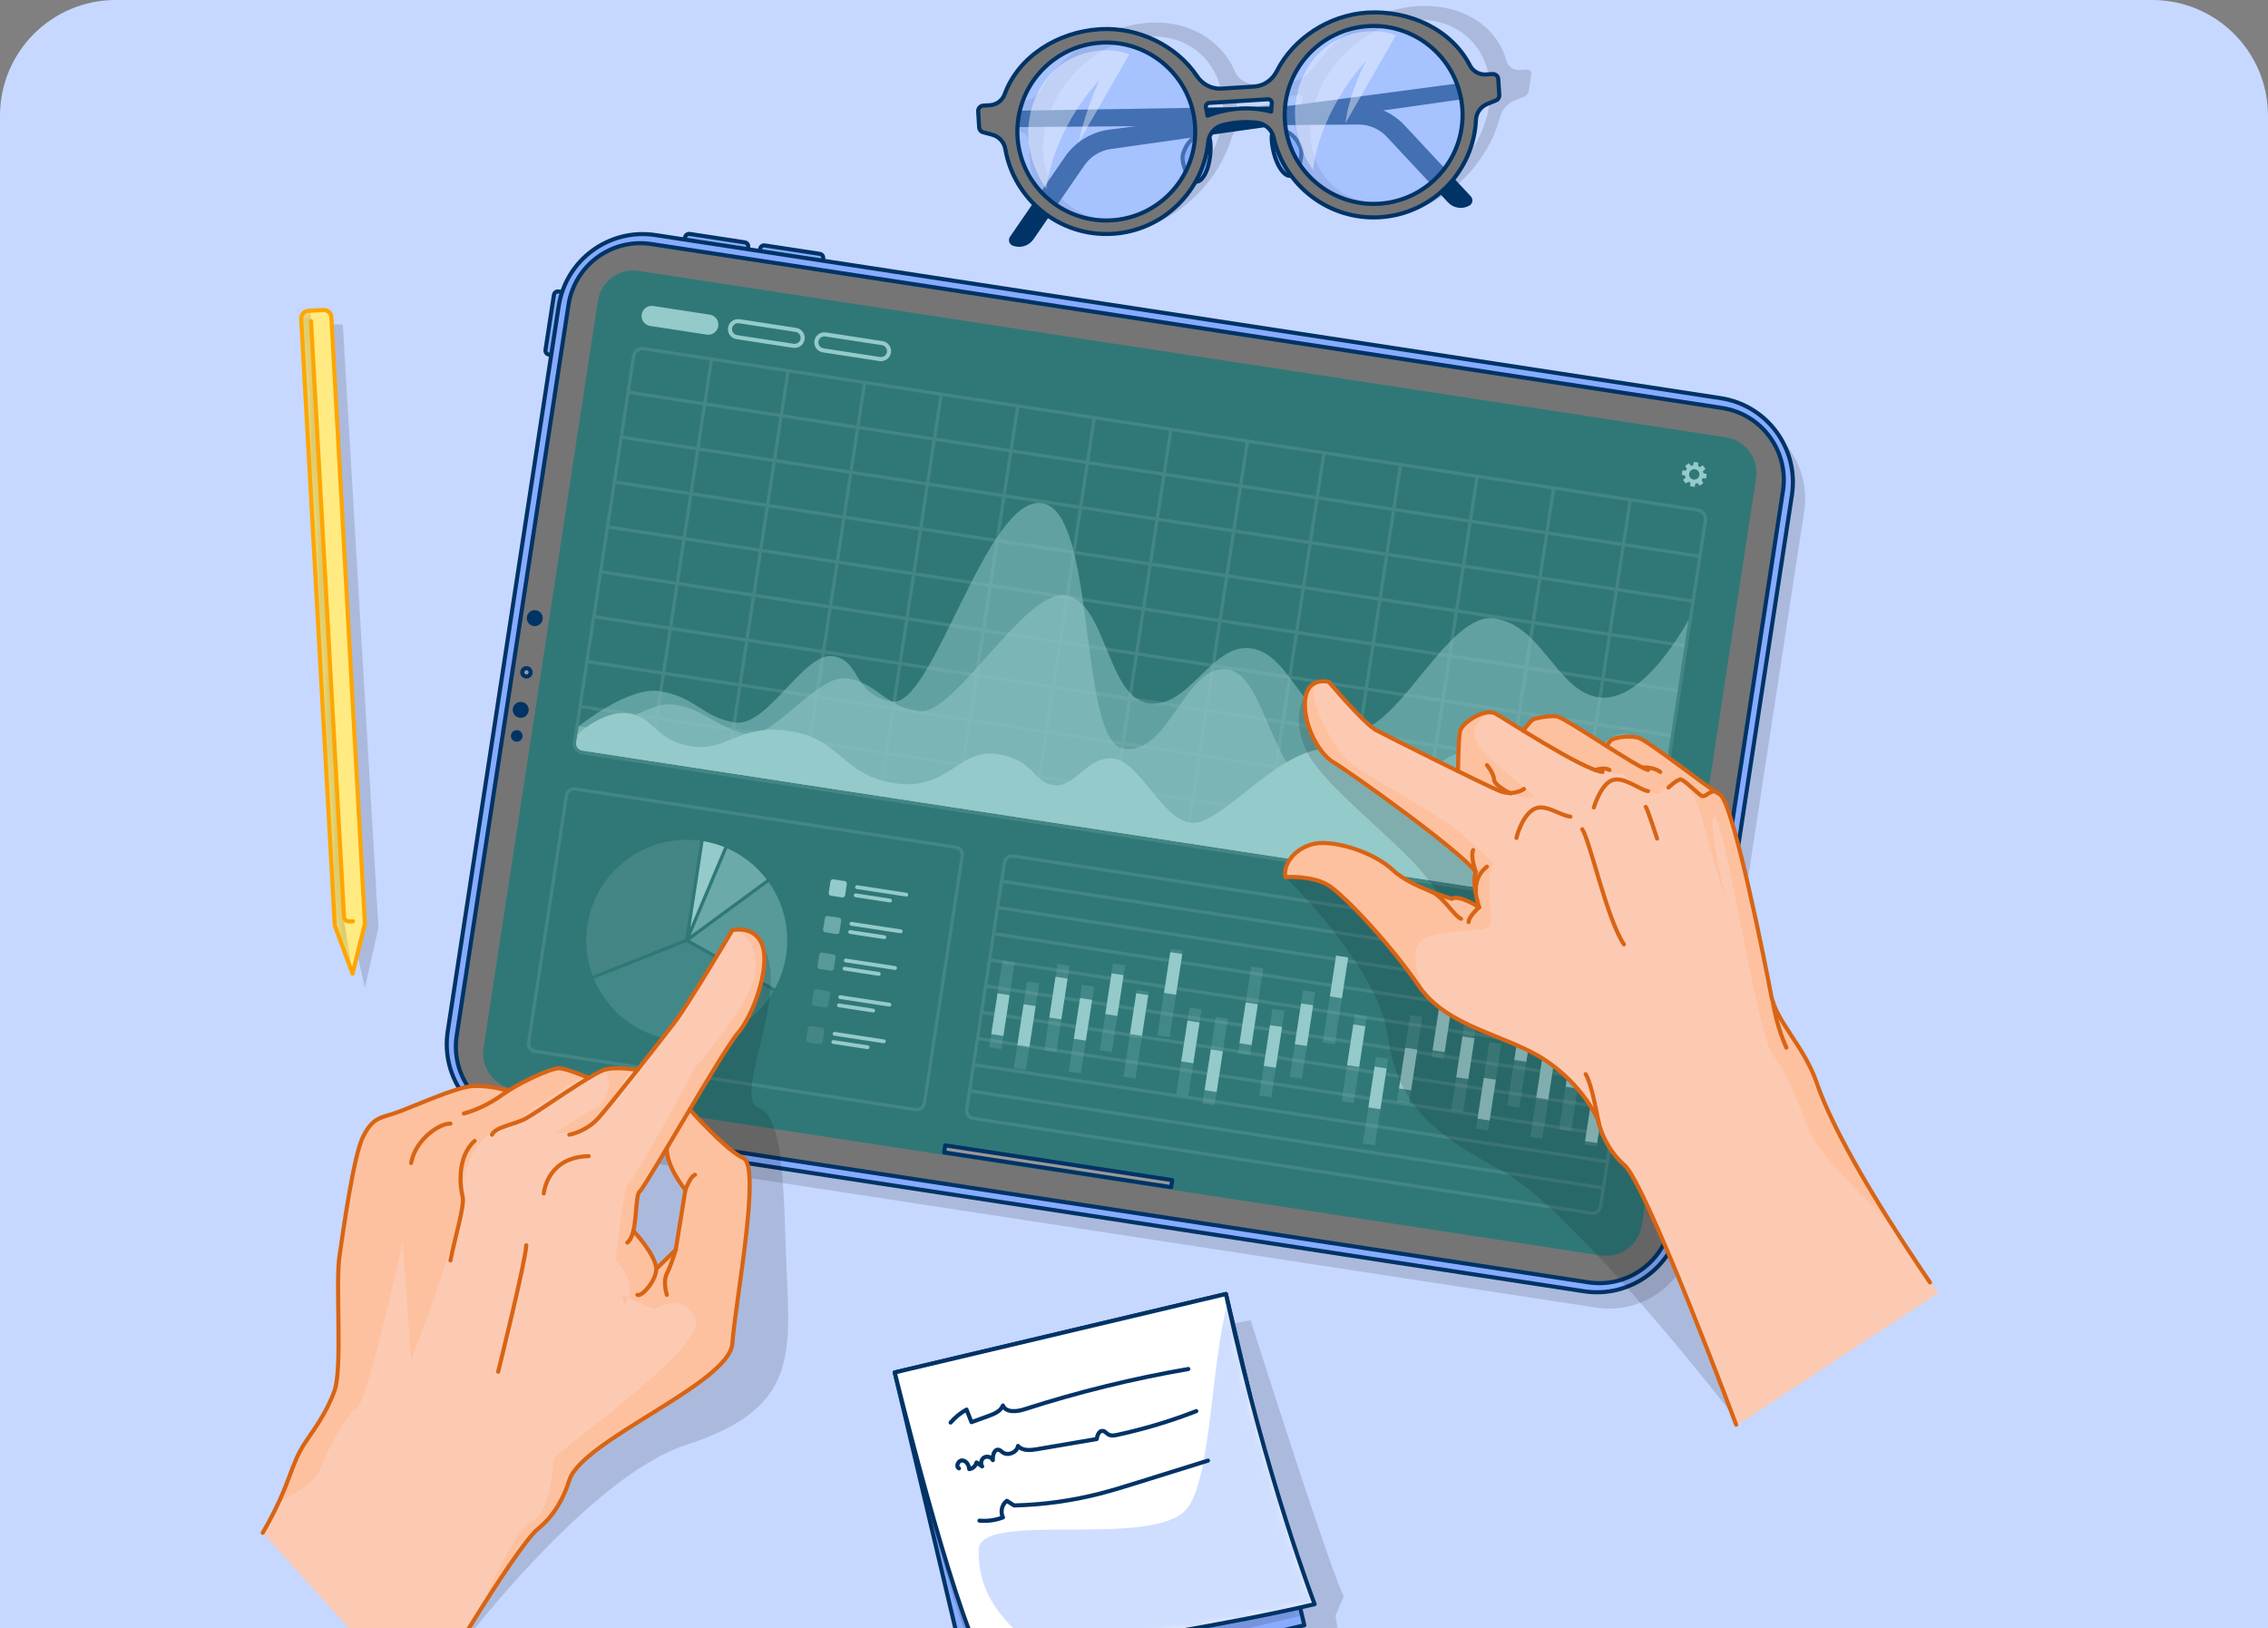 <svg width="294" height="211" viewBox="0 0 294 211" fill="none" xmlns="http://www.w3.org/2000/svg">
<rect x="0" y="0" width="294" height="211" fill="#808080" stroke="none"/>
<g clip-path="url(#clip0_1616_54273)">
<path d="M0 15C0 6.716 6.716 0 15 0H279C287.284 0 294 6.716 294 15V211H0V15Z" fill="#C6D8FF"/>
<path d="M113.843 -10.663C95.856 -7.695 78.613 -1.162 63.963 10.131C42.651 26.559 30.828 51.119 29.595 77.828C28.781 95.458 32.991 112.649 38.076 129.39C44.618 150.926 48.839 175.458 62.5 193.865C83.766 222.521 124.873 234.593 159.249 229.465C181.458 226.152 204.924 213.539 211.756 190.742C214.285 182.302 215.518 173.233 219.841 165.433C225.022 156.087 234.419 150.628 241.552 143.019C250.366 133.618 253.916 121.907 256.111 109.518C260.916 82.406 254.355 53.678 238.513 31.188C221.979 7.717 197.451 -4.873 169.603 -9.828C166.546 -10.372 163.475 -10.831 160.394 -11.217C145.101 -13.134 129.201 -13.197 113.843 -10.663Z" fill="#C6D8FF"/>
<path opacity="0.2" d="M117.732 179.367L162.118 171.085C162.118 171.085 172.164 202.785 174.192 206.884L173.121 209.373L173.79 213.538L129.687 223.574L126.15 220.785L117.732 179.367Z" fill="black" fill-opacity="0.7"/>
<path d="M158.918 167.691L115.989 177.855L126.153 220.785L169.082 210.621L158.918 167.691Z" fill="#87ACFF"/>
<mask id="mask0_1616_54273" style="mask-type:luminance" maskUnits="userSpaceOnUse" x="115" y="167" width="55" height="54">
<path d="M158.918 167.691L115.989 177.855L126.153 220.785L169.082 210.621L158.918 167.691Z" fill="white"/>
</mask>
<g mask="url(#mask0_1616_54273)">
<path opacity="0.2" d="M161.657 179.27L168.78 209.352L127.843 219.044C122.909 206.699 119.136 191.157 119.136 191.157L161.657 179.27Z" fill="black" fill-opacity="0.7"/>
</g>
<path d="M158.918 167.691L115.989 177.855L126.153 220.785L169.082 210.621L158.918 167.691Z" stroke="#003366" stroke-width="0.53" stroke-miterlimit="10" stroke-linecap="round" stroke-linejoin="round"/>
<path d="M170.417 207.885C159.691 210.424 144.492 212.812 135.326 214.159C130.531 214.858 127.381 215.272 127.381 215.272C123.317 207.823 115.987 177.856 115.987 177.856L158.917 167.692C158.999 168.059 159.074 168.423 159.154 168.786C164.275 191.983 170.417 207.885 170.417 207.885Z" fill="white"/>
<mask id="mask1_1616_54273" style="mask-type:luminance" maskUnits="userSpaceOnUse" x="115" y="167" width="56" height="49">
<path d="M170.417 207.885C159.691 210.424 144.492 212.812 135.326 214.159C130.531 214.858 127.381 215.272 127.381 215.272C123.317 207.823 115.987 177.856 115.987 177.856L158.917 167.692C158.999 168.059 159.074 168.423 159.154 168.786C164.275 191.983 170.417 207.885 170.417 207.885Z" fill="white"/>
</mask>
<g mask="url(#mask1_1616_54273)">
<path opacity="0.4" d="M170.417 207.885C159.691 210.424 144.493 212.812 135.327 214.159C128.443 209.58 126.782 205.092 126.865 200.815C126.959 195.729 149.096 200.698 153.722 195.664C157.023 192.073 156.927 176.83 159.154 168.785C164.275 191.983 170.417 207.885 170.417 207.885Z" fill="#87ACFF"/>
</g>
<path d="M170.417 207.885C159.691 210.424 144.492 212.812 135.326 214.159C130.531 214.858 127.381 215.272 127.381 215.272C123.317 207.823 115.987 177.856 115.987 177.856L158.917 167.692C158.999 168.059 159.074 168.423 159.154 168.786C164.275 191.983 170.417 207.885 170.417 207.885Z" stroke="#003366" stroke-width="0.53" stroke-miterlimit="10" stroke-linecap="round" stroke-linejoin="round"/>
<path d="M123.229 184.347C123.812 183.672 124.514 183.101 125.293 182.668C125.506 183.212 125.718 183.756 125.931 184.301C126.673 184.031 127.414 183.762 128.156 183.492C128.898 183.223 129.722 182.876 130.006 182.139C130.414 183.109 131.822 182.945 132.825 182.623C139.764 180.39 146.86 178.647 154.044 177.41" stroke="#003366" stroke-width="0.53" stroke-miterlimit="10" stroke-linecap="round" stroke-linejoin="round"/>
<path d="M124.31 190.286C123.846 190.048 124.229 189.218 124.749 189.258C125.27 189.299 125.602 189.863 125.644 190.383C126.096 190.334 126.495 189.967 126.582 189.521C126.827 189.692 127.072 189.863 127.317 190.034C127.062 189.67 127.187 189.1 127.57 188.875C127.954 188.651 128.512 188.821 128.704 189.222C128.651 188.62 128.886 187.746 129.473 187.888C129.667 187.935 129.809 188.094 129.97 188.21C130.668 188.715 131.828 188.233 131.963 187.382C132.541 188.042 133.575 187.95 134.439 187.802C137.015 187.364 139.589 186.925 142.165 186.486C142.235 186 142.481 185.371 142.968 185.438C143.251 185.476 143.434 185.751 143.681 185.895C144.031 186.099 144.47 186.023 144.866 185.937C148.343 185.186 151.76 184.158 155.074 182.867" stroke="#003366" stroke-width="0.53" stroke-miterlimit="10" stroke-linecap="round" stroke-linejoin="round"/>
<path d="M126.969 197.063C127.998 197.153 129.047 197.009 130.013 196.644C129.648 195.932 129.871 194.971 130.514 194.493C130.825 194.692 131.137 194.892 131.448 195.092C135.201 195.006 138.944 194.491 142.58 193.558C144.213 193.14 145.823 192.637 147.432 192.136C150.484 191.184 153.536 190.233 156.588 189.281" stroke="#003366" stroke-width="0.53" stroke-miterlimit="10" stroke-linecap="round" stroke-linejoin="round"/>
<path opacity="0.2" d="M197.911 9.018L197.058 9.071C196.194 9.125 195.486 8.656 195.268 7.862C193.968 3.114 189.205 0.448 183.681 0.79C178.702 1.099 173.461 4.238 170.422 8.577C169.601 9.75 168.343 10.554 167.069 10.633L162.831 10.895C161.557 10.974 160.53 10.312 160.067 9.219C158.351 5.175 154.007 2.63 149.028 2.938C143.504 3.281 137.797 6.596 134.959 11.6C134.484 12.437 133.611 13.004 132.748 13.057L131.895 13.111C131.507 13.134 131.141 13.478 131.079 13.877L130.742 16.012C130.69 16.34 130.86 16.615 131.155 16.679L132.188 16.988C132.998 17.23 133.509 17.965 133.46 18.884C133.096 25.679 137.891 30.672 144.719 30.249C151.305 29.84 157.567 24.53 159.613 17.976C159.944 16.914 160.883 16.032 161.93 15.77C163.167 15.459 164.756 15.233 166.402 15.455C167.4 15.589 168.099 16.369 168.096 17.423C168.08 23.864 172.778 28.51 179.373 28.101C186.2 27.678 192.681 21.986 194.476 15.102C194.719 14.17 195.474 13.358 196.377 13.009L197.529 12.565C197.851 12.462 198.111 12.162 198.163 11.833L198.5 9.699C198.563 9.299 198.299 8.994 197.911 9.018ZM145.003 28.446C138.657 28.84 134.334 23.843 135.366 17.307C136.397 10.771 142.398 5.134 148.744 4.741C155.089 4.347 159.412 9.344 158.381 15.88C157.349 22.416 151.349 28.053 145.003 28.446ZM160.272 14.505C160.298 14.133 160.307 13.766 160.302 13.405C160.298 13.108 160.572 12.82 160.869 12.802L168.464 12.331C168.761 12.312 168.949 12.572 168.85 12.876C168.731 13.239 168.625 13.607 168.533 13.978C165.265 13.017 162.002 13.87 160.272 14.505ZM179.657 26.298C173.311 26.692 168.988 21.695 170.019 15.159C171.051 8.623 177.052 2.986 183.397 2.593C189.743 2.199 194.066 7.196 193.035 13.732C192.003 20.268 186.002 25.905 179.657 26.298Z" fill="black" fill-opacity="0.7"/>
<path d="M192.462 10.352L143.792 16.799C141.467 17.107 139.382 18.386 138.053 20.317L130.928 30.679C130.645 31.09 130.821 31.657 131.287 31.836C132.269 32.212 133.381 31.867 133.978 31L140.565 21.431C141.358 20.278 142.599 19.509 143.985 19.313L192.642 12.419L192.462 10.352Z" fill="#003366"/>
<path d="M126.801 14.433L175.89 13.621C178.235 13.582 180.486 14.539 182.085 16.254L190.664 25.449C191.004 25.814 190.913 26.401 190.479 26.646C189.563 27.164 188.412 26.987 187.694 26.218L179.766 17.726C178.811 16.703 177.471 16.126 176.07 16.137L126.929 16.506L126.801 14.433Z" fill="#003366"/>
<path d="M156.555 17.557C157.159 17.671 157.13 21.785 155.765 23.197C154.4 24.609 152.992 21.197 153.351 19.979C153.71 18.761 154.661 17.198 156.555 17.557Z" fill="#87ACFF" stroke="#003366" stroke-width="0.53" stroke-miterlimit="10" stroke-linecap="round" stroke-linejoin="round"/>
<path d="M165.083 17.028C164.497 17.217 165.034 21.296 166.562 22.528C168.091 23.761 169.067 20.2 168.56 19.037C168.054 17.873 166.917 16.438 165.083 17.028Z" fill="#87ACFF" stroke="#003366" stroke-width="0.53" stroke-miterlimit="10" stroke-linecap="round" stroke-linejoin="round"/>
<path opacity="0.5" d="M134.673 7.891C137.241 5.695 142.675 1.954 148.628 5.512C154.58 9.069 156.636 12.928 155.412 18.174C154.188 23.42 150.443 30.412 141.617 29.19C132.792 27.969 126.699 14.711 134.673 7.891Z" fill="#87ACFF"/>
<path opacity="0.5" d="M169.377 6.194C171.945 3.998 177.38 0.257 183.332 3.815C189.284 7.372 191.34 11.231 190.116 16.477C188.892 21.723 185.147 28.715 176.321 27.493C167.496 26.272 161.403 13.014 169.377 6.194Z" fill="#87ACFF"/>
<path d="M193.476 9.596L192.623 9.649C191.759 9.703 190.937 9.249 190.542 8.478C188.18 3.873 182.764 1.294 177.24 1.636C172.261 1.944 167.64 5.001 165.515 9.218C164.94 10.358 163.842 11.14 162.568 11.219L158.33 11.482C157.056 11.561 155.87 10.919 155.159 9.86C152.53 5.938 147.566 3.475 142.587 3.784C137.063 4.126 132.008 7.355 130.232 12.217C129.935 13.03 129.175 13.582 128.311 13.635L127.459 13.688C127.071 13.712 126.775 14.046 126.8 14.434L126.928 16.506C126.948 16.825 127.181 17.091 127.494 17.152L128.609 17.451C129.484 17.684 130.163 18.396 130.315 19.288C131.443 25.884 137.403 30.722 144.23 30.298C150.816 29.89 155.994 24.723 156.625 18.359C156.727 17.328 157.484 16.47 158.488 16.213C159.674 15.91 161.235 15.688 162.953 15.9C163.993 16.028 164.873 16.784 165.103 17.806C166.505 24.058 172.289 28.559 178.884 28.15C185.711 27.727 191.028 22.19 191.331 15.505C191.373 14.601 191.959 13.811 192.798 13.471L193.868 13.037C194.172 12.937 194.37 12.645 194.35 12.326L194.221 10.254C194.198 9.867 193.864 9.572 193.476 9.596ZM144.122 28.549C137.777 28.943 132.295 24.101 131.901 17.755C131.507 11.409 136.35 5.927 142.695 5.534C149.041 5.14 154.523 9.983 154.917 16.328C155.31 22.674 150.468 28.156 144.122 28.549ZM156.531 14.99C156.474 14.629 156.403 14.273 156.318 13.923C156.248 13.635 156.464 13.355 156.76 13.337L164.356 12.866C164.652 12.847 164.9 13.098 164.866 13.394C164.826 13.747 164.8 14.105 164.788 14.465C161.264 13.537 158.145 14.371 156.531 14.99ZM178.776 26.402C172.43 26.795 166.948 21.953 166.555 15.607C166.161 9.262 171.004 3.78 177.349 3.386C183.695 2.993 189.177 7.835 189.57 14.181C189.964 20.526 185.122 26.008 178.776 26.402Z" fill="#757575" stroke="#003366" stroke-width="0.53" stroke-miterlimit="10" stroke-linecap="round" stroke-linejoin="round"/>
<path opacity="0.4" d="M135.617 24.469C135.617 24.469 131.368 18.856 134.368 12.331C137.066 6.461 143.394 5.793 146.378 7.052L139.837 18.439C140.706 14.187 142.542 10.351 142.542 10.351C142.542 10.351 136.777 16.18 135.617 24.469Z" fill="white"/>
<path opacity="0.4" d="M170.189 21.992C170.189 21.992 165.94 16.379 168.939 9.854C171.638 3.985 177.966 3.316 180.949 4.576L174.408 15.963C174.901 11.87 177.113 7.875 177.113 7.875C177.113 7.875 171.349 13.704 170.189 21.992Z" fill="white"/>
<path opacity="0.2" d="M45.762 121.116L47.303 128.027L49.057 120.204L44.441 42.052H41.294L45.762 121.116Z" fill="black" fill-opacity="0.7"/>
<path d="M42.953 41.103L47.303 119.715L45.7 126.179L43.395 119.932L39.044 41.32C39.014 40.775 39.43 40.31 39.975 40.28L41.913 40.173C42.458 40.143 42.922 40.558 42.953 41.103Z" fill="#FFEB81"/>
<mask id="mask2_1616_54273" style="mask-type:luminance" maskUnits="userSpaceOnUse" x="39" y="40" width="9" height="87">
<path d="M42.953 41.103L47.303 119.715L45.7 126.179L43.395 119.932L39.044 41.32C39.014 40.775 39.43 40.31 39.975 40.28L41.913 40.173C42.458 40.143 42.922 40.558 42.953 41.103Z" fill="white"/>
</mask>
<g mask="url(#mask2_1616_54273)">
<path opacity="0.2" d="M45.699 126.179L43.394 119.931L39.044 41.319C39.013 40.774 39.429 40.31 39.974 40.279L40.244 40.265L44.626 119.454L45.699 126.179Z" fill="black" fill-opacity="0.7"/>
</g>
<path d="M42.953 41.103L47.303 119.715L45.7 126.179L43.395 119.932L39.044 41.32C39.014 40.775 39.43 40.31 39.975 40.28L41.913 40.173C42.458 40.143 42.922 40.558 42.953 41.103Z" stroke="#FFA500" stroke-width="0.53" stroke-miterlimit="10" stroke-linecap="round" stroke-linejoin="round"/>
<path d="M40.319 41.61L44.59 118.783C44.61 119.152 44.927 119.435 45.296 119.415L45.762 119.389" fill="#FFEB81"/>
<path d="M40.319 41.61L44.59 118.783C44.61 119.152 44.927 119.435 45.296 119.415L45.762 119.389" stroke="#FFA500" stroke-width="0.53" stroke-miterlimit="10" stroke-linecap="round" stroke-linejoin="round"/>
<path opacity="0.2" d="M59.633 135.767L74.013 41.812C74.934 35.796 80.557 31.666 86.573 32.587L224.653 53.722C230.668 54.642 234.798 60.266 233.877 66.281L219.497 160.236C218.576 166.251 212.953 170.381 206.938 169.46L68.858 148.326C62.842 147.405 58.712 141.782 59.633 135.767Z" fill="black" fill-opacity="0.7"/>
<path d="M75.411 38.236L74.159 46.411L71.152 45.95C70.865 45.906 70.669 45.639 70.713 45.352L71.805 38.215C71.849 37.929 72.117 37.732 72.403 37.776L75.411 38.236Z" fill="#87ACFF" stroke="#003366" stroke-width="0.53" stroke-miterlimit="10" stroke-linecap="round" stroke-linejoin="round"/>
<path d="M96.526 35.015L88.352 33.764L88.812 30.756C88.856 30.47 89.123 30.273 89.41 30.317L96.547 31.409C96.834 31.453 97.031 31.721 96.987 32.007L96.526 35.015Z" fill="#87ACFF" stroke="#003366" stroke-width="0.53" stroke-miterlimit="10" stroke-linecap="round" stroke-linejoin="round"/>
<path d="M106.251 36.504L98.076 35.253L98.537 32.245C98.581 31.959 98.848 31.762 99.134 31.806L106.272 32.899C106.558 32.943 106.755 33.21 106.711 33.496L106.251 36.504Z" fill="#87ACFF" stroke="#003366" stroke-width="0.53" stroke-miterlimit="10" stroke-linecap="round" stroke-linejoin="round"/>
<path d="M58.041 133.645L72.422 39.69C73.343 33.674 78.966 29.544 84.981 30.465L223.061 51.599C229.077 52.52 233.207 58.144 232.286 64.159L217.906 158.113C216.985 164.129 211.362 168.259 205.346 167.338L67.266 146.204C61.251 145.283 57.121 139.66 58.041 133.645Z" fill="#87ACFF" stroke="#003366" stroke-width="0.53" stroke-miterlimit="10" stroke-linecap="round" stroke-linejoin="round"/>
<path d="M205.89 166.178L67.095 144.934C61.948 144.146 58.414 139.335 59.202 134.188L73.692 39.518C74.48 34.371 79.291 30.838 84.438 31.625L223.232 52.869C228.379 53.657 231.913 58.468 231.125 63.615L216.636 158.285C215.847 163.432 211.036 166.966 205.89 166.178Z" fill="#757575" stroke="#003366" stroke-width="0.53" stroke-miterlimit="10" stroke-linecap="round" stroke-linejoin="round"/>
<path d="M68.779 87.21C68.734 87.505 68.458 87.708 68.163 87.663C67.868 87.618 67.665 87.342 67.71 87.047C67.755 86.752 68.031 86.55 68.326 86.595C68.621 86.64 68.824 86.916 68.779 87.21Z" fill="#999999" stroke="#003366" stroke-width="0.53" stroke-miterlimit="10" stroke-linecap="round" stroke-linejoin="round"/>
<path d="M68.522 92.147C68.435 92.711 67.908 93.099 67.344 93.013C66.779 92.926 66.392 92.399 66.478 91.835C66.565 91.27 67.092 90.883 67.656 90.969C68.221 91.055 68.608 91.583 68.522 92.147Z" fill="#003366"/>
<path d="M70.341 80.26C70.255 80.824 69.728 81.212 69.163 81.126C68.599 81.039 68.212 80.512 68.298 79.947C68.384 79.383 68.911 78.996 69.476 79.082C70.041 79.168 70.428 79.695 70.341 80.26Z" fill="#003366"/>
<path d="M67.727 95.485C67.664 95.896 67.28 96.179 66.868 96.115C66.457 96.052 66.175 95.668 66.238 95.257C66.301 94.845 66.685 94.563 67.097 94.626C67.508 94.689 67.79 95.073 67.727 95.485Z" fill="#003366"/>
<path d="M227.642 61.982L212.827 158.797C212.435 161.338 210.064 163.083 207.523 162.696L91.246 144.9L88.727 144.513L79.248 143.059L74.659 142.359L68.029 141.346L66.581 141.123C64.04 140.736 62.295 138.359 62.682 135.819L77.503 39.004C77.89 36.463 80.266 34.718 82.807 35.11L126.212 41.751L132.779 42.759L139.054 43.719L147.117 44.95L150.034 45.395L223.749 56.678C226.29 57.07 228.029 59.441 227.642 61.982Z" fill="#307878"/>
<g opacity="0.1">
<path d="M118.647 144.003L69.34 136.456C68.673 136.353 68.212 135.727 68.314 135.06L73.212 103.061C73.314 102.393 73.941 101.933 74.609 102.035L123.915 109.582C124.583 109.685 125.043 110.311 124.941 110.979L120.044 142.977C119.942 143.645 119.315 144.105 118.647 144.003ZM74.544 102.457C74.109 102.391 73.701 102.69 73.635 103.126L68.737 135.124C68.671 135.559 68.97 135.967 69.405 136.033L118.712 143.58C119.147 143.647 119.555 143.348 119.621 142.913L124.518 110.914C124.585 110.479 124.285 110.071 123.851 110.004L74.544 102.457Z" fill="white"/>
</g>
<path opacity="0.4" d="M89.416 121.829L100.459 128.092C101.165 126.799 101.663 125.363 101.898 123.823C102.431 120.344 101.531 116.978 99.643 114.317L89.416 121.829Z" fill="#94CACA"/>
<path opacity="0.6" d="M89.522 121.221L99.391 113.973C98.076 112.242 96.33 110.838 94.281 109.936L92.337 114.547L89.522 121.221Z" fill="#94CACA"/>
<path d="M91.204 109.016L89.495 120.183L93.886 109.77C93.037 109.43 92.141 109.174 91.204 109.016Z" fill="#94CACA"/>
<path opacity="0.1" d="M88.831 121.699L90.782 108.951C83.752 107.991 77.226 112.842 76.149 119.882C75.798 122.174 76.071 124.417 76.836 126.442L88.831 121.699Z" fill="white"/>
<path opacity="0.2" d="M87.053 134.727C92.473 135.557 97.621 132.915 100.246 128.463L89.007 122.089L76.99 126.841C78.679 130.904 82.386 134.013 87.053 134.727Z" fill="#94CACA"/>
<path d="M109.171 116.298L107.706 116.073C107.524 116.046 107.4 115.876 107.428 115.695L107.652 114.23C107.68 114.048 107.849 113.924 108.031 113.952L109.496 114.176C109.677 114.204 109.802 114.373 109.774 114.555L109.55 116.02C109.521 116.201 109.352 116.325 109.171 116.298Z" fill="#94CACA"/>
<path d="M117.448 116.185L111.055 115.207C110.921 115.186 110.828 115.06 110.849 114.926C110.87 114.791 110.995 114.699 111.13 114.719L117.522 115.698C117.657 115.719 117.75 115.844 117.729 115.979C117.708 116.114 117.582 116.206 117.448 116.185Z" fill="#94CACA"/>
<path d="M115.335 116.947L110.893 116.267C110.759 116.247 110.666 116.121 110.687 115.986C110.708 115.851 110.833 115.759 110.968 115.78L115.41 116.46C115.545 116.48 115.637 116.606 115.616 116.741C115.596 116.876 115.47 116.968 115.335 116.947Z" fill="#94CACA"/>
<path opacity="0.6" d="M108.443 121.049L106.978 120.825C106.796 120.797 106.672 120.628 106.7 120.446L106.924 118.981C106.952 118.8 107.121 118.675 107.303 118.703L108.768 118.928C108.949 118.955 109.074 119.125 109.046 119.306L108.821 120.771C108.794 120.953 108.624 121.077 108.443 121.049Z" fill="#94CACA"/>
<path d="M116.72 120.937L110.328 119.959C110.193 119.938 110.101 119.812 110.122 119.678C110.142 119.543 110.268 119.45 110.403 119.471L116.795 120.449C116.93 120.47 117.022 120.596 117.001 120.73C116.981 120.866 116.855 120.958 116.72 120.937Z" fill="#94CACA"/>
<path d="M114.608 121.7L110.166 121.02C110.031 120.999 109.939 120.873 109.959 120.739C109.98 120.604 110.106 120.512 110.241 120.532L114.682 121.212C114.817 121.233 114.909 121.359 114.889 121.493C114.868 121.628 114.742 121.72 114.608 121.7Z" fill="#94CACA"/>
<path opacity="0.4" d="M107.715 125.802L106.25 125.577C106.069 125.55 105.944 125.38 105.972 125.199L106.197 123.734C106.224 123.552 106.394 123.428 106.575 123.456L108.04 123.68C108.222 123.708 108.346 123.877 108.318 124.059L108.094 125.524C108.066 125.705 107.897 125.829 107.715 125.802Z" fill="#94CACA"/>
<path d="M115.993 125.69L109.601 124.711C109.466 124.69 109.374 124.565 109.394 124.43C109.415 124.295 109.541 124.203 109.676 124.224L116.068 125.202C116.203 125.223 116.295 125.349 116.274 125.483C116.254 125.618 116.128 125.71 115.993 125.69Z" fill="#94CACA"/>
<path d="M113.881 126.452L109.439 125.772C109.304 125.751 109.212 125.625 109.232 125.49C109.253 125.356 109.379 125.263 109.514 125.284L113.955 125.964C114.09 125.985 114.182 126.111 114.162 126.245C114.141 126.38 114.015 126.472 113.881 126.452Z" fill="#94CACA"/>
<path opacity="0.2" d="M106.988 130.553L105.523 130.329C105.342 130.301 105.217 130.132 105.245 129.95L105.47 128.485C105.497 128.304 105.667 128.179 105.848 128.207L107.313 128.431C107.495 128.459 107.619 128.629 107.591 128.81L107.367 130.275C107.339 130.457 107.17 130.581 106.988 130.553Z" fill="#94CACA"/>
<path d="M115.266 130.442L108.873 129.464C108.739 129.443 108.646 129.317 108.667 129.182C108.688 129.048 108.813 128.955 108.948 128.976L115.34 129.954C115.475 129.975 115.567 130.101 115.547 130.235C115.526 130.371 115.4 130.463 115.266 130.442Z" fill="#94CACA"/>
<path d="M113.153 131.204L108.711 130.524C108.576 130.503 108.484 130.378 108.505 130.243C108.526 130.108 108.651 130.016 108.786 130.037L113.228 130.717C113.363 130.737 113.455 130.863 113.434 130.998C113.413 131.132 113.288 131.225 113.153 131.204Z" fill="#94CACA"/>
<path opacity="0.1" d="M106.261 135.306L104.796 135.082C104.614 135.054 104.49 134.884 104.518 134.703L104.742 133.238C104.77 133.057 104.939 132.932 105.121 132.96L106.586 133.184C106.767 133.212 106.892 133.382 106.864 133.563L106.639 135.028C106.611 135.209 106.442 135.334 106.261 135.306Z" fill="white"/>
<path d="M114.539 135.194L108.146 134.216C108.012 134.195 107.919 134.07 107.94 133.935C107.961 133.8 108.086 133.708 108.221 133.728L114.613 134.707C114.748 134.728 114.84 134.854 114.82 134.988C114.799 135.122 114.673 135.215 114.539 135.194Z" fill="#94CACA"/>
<path d="M112.426 135.957L107.984 135.276C107.849 135.256 107.757 135.13 107.778 134.995C107.798 134.861 107.924 134.768 108.059 134.789L112.501 135.469C112.636 135.49 112.728 135.615 112.707 135.75C112.686 135.885 112.561 135.977 112.426 135.957Z" fill="#94CACA"/>
<g opacity="0.1">
<path d="M211.553 122.996L131.392 110.726C130.725 110.624 130.097 111.082 129.994 111.749L129.656 113.956L129.592 114.378L129.136 117.353L129.071 117.776L128.617 120.748L128.552 121.17L128.097 124.142L128.033 124.565L127.578 127.54L127.513 127.963L127.058 130.935L126.994 131.357L126.539 134.329L126.474 134.752L126.019 137.727L125.954 138.15L125.499 141.122L125.435 141.544L125.097 143.751C124.994 144.418 125.456 145.047 126.124 145.149L206.285 157.419C206.953 157.521 207.577 157.059 207.68 156.391L208.017 154.185L208.082 153.762L208.537 150.791L208.601 150.368L209.057 147.393L209.122 146.97L209.576 143.998L209.641 143.576L210.096 140.604L210.16 140.181L210.616 137.206L210.681 136.783L211.135 133.812L211.2 133.389L211.655 130.418L211.719 129.995L212.175 127.02L212.24 126.597L212.578 124.391C212.679 123.722 212.221 123.098 211.553 122.996ZM207.257 156.324C207.19 156.759 206.781 157.06 206.35 156.994L126.189 144.724C125.753 144.658 125.453 144.249 125.519 143.813L125.857 141.607L207.595 154.118L207.257 156.324ZM207.659 153.695L125.922 141.184L126.376 138.213L208.114 150.724L207.659 153.695ZM208.179 150.301L126.441 137.79L126.896 134.814L208.634 147.325L208.179 150.301ZM208.699 146.903L126.961 134.392L127.416 131.421L209.153 143.931L208.699 146.903ZM209.218 143.509L127.481 130.998L127.936 128.027L209.673 140.538L209.218 143.509ZM209.738 140.115L128 127.605L128.456 124.629L210.193 137.14L209.738 140.115ZM210.258 136.717L128.521 124.206L128.975 121.235L210.713 133.746L210.258 136.717ZM210.777 133.323L129.04 120.812L129.495 117.841L211.232 130.352L210.777 133.323ZM211.297 129.929L129.559 117.418L130.015 114.443L211.752 126.954L211.297 129.929ZM130.08 114.02L130.418 111.814C130.484 111.379 130.893 111.082 131.328 111.149L211.489 123.418C211.92 123.484 212.222 123.889 212.155 124.325L211.817 126.531L130.08 114.02Z" fill="white"/>
</g>
<g opacity="0.1">
<path d="M220.118 65.885L83.517 44.977C82.755 44.86 82.04 45.385 81.923 46.147L74.269 96.154C74.153 96.916 74.678 97.631 75.439 97.748L212.04 118.656C212.802 118.772 213.516 118.247 213.633 117.486L221.287 67.478C221.404 66.716 220.88 66.001 220.118 65.885ZM108.706 73.075L118.207 74.53L117.382 79.924L107.88 78.469L108.706 73.075ZM107.457 78.405L97.956 76.95L98.781 71.556L108.283 73.011L107.457 78.405ZM118.63 74.595L128.132 76.049L127.306 81.443L117.805 79.989L118.63 74.595ZM167.894 81.702L158.392 80.248L159.218 74.854L168.719 76.308L167.894 81.702ZM169.142 76.373L178.644 77.828L177.819 83.222L168.317 81.767L169.142 76.373ZM138.479 77.632L147.981 79.087L147.155 84.481L137.653 83.026L138.479 77.632ZM137.231 82.962L127.729 81.507L128.554 76.113L138.056 77.568L137.231 82.962ZM148.403 79.151L157.905 80.606L157.08 86L147.578 84.546L148.403 79.151ZM158.327 80.671L167.829 82.125L167.003 87.519L157.502 86.065L158.327 80.671ZM157.97 80.183L148.468 78.729L149.293 73.335L158.795 74.789L157.97 80.183ZM148.045 78.664L138.544 77.21L139.369 71.816L148.871 73.27L148.045 78.664ZM138.121 77.145L128.619 75.691L129.444 70.297L138.946 71.751L138.121 77.145ZM128.196 75.626L118.695 74.172L119.52 68.778L129.022 70.232L128.196 75.626ZM127.242 81.865L126.416 87.259L116.915 85.805L117.74 80.411L127.242 81.865ZM127.664 81.93L137.166 83.384L136.341 88.778L126.839 87.324L127.664 81.93ZM137.588 83.449L147.09 84.904L146.265 90.298L136.763 88.843L137.588 83.449ZM147.513 84.968L157.014 86.422L156.189 91.816L146.687 90.362L147.513 84.968ZM157.437 86.487L166.939 87.941L166.113 93.335L156.612 91.881L157.437 86.487ZM167.362 88.006L176.863 89.46L176.037 94.855L166.536 93.4L167.362 88.006ZM167.426 87.583L168.252 82.189L177.753 83.644L176.928 89.038L167.426 87.583ZM178.176 83.709L187.678 85.163L186.852 90.557L177.351 89.103L178.176 83.709ZM188.1 85.228L197.602 86.682L196.777 92.076L187.275 90.622L188.1 85.228ZM188.165 84.805L188.991 79.411L198.492 80.865L197.667 86.259L188.165 84.805ZM187.743 84.74L178.241 83.286L179.067 77.892L188.568 79.346L187.743 84.74ZM179.131 77.469L179.956 72.076L189.458 73.531L188.632 78.924L179.131 77.469ZM178.709 77.405L169.207 75.95L170.032 70.557L179.534 72.011L178.709 77.405ZM168.784 75.886L159.282 74.431L160.108 69.038L169.61 70.492L168.784 75.886ZM158.86 74.367L149.358 72.912L150.183 67.519L159.685 68.973L158.86 74.367ZM148.935 72.848L139.434 71.393L140.259 66L149.761 67.454L148.935 72.848ZM139.011 71.329L129.509 69.874L130.335 64.481L139.836 65.935L139.011 71.329ZM129.086 69.809L119.585 68.355L120.41 62.962L129.912 64.416L129.086 69.809ZM119.162 68.29L109.66 66.836L110.486 61.442L119.987 62.897L119.162 68.29ZM119.097 68.713L118.272 74.107L108.77 72.653L109.596 67.259L119.097 68.713ZM108.347 72.588L98.846 71.133L99.671 65.74L109.173 67.194L108.347 72.588ZM98.423 71.069L88.921 69.615L89.747 64.221L99.248 65.675L98.423 71.069ZM98.358 71.492L97.533 76.885L88.031 75.431L88.857 70.037L98.358 71.492ZM97.468 77.308L96.643 82.702L87.141 81.248L87.967 75.854L97.468 77.308ZM97.891 77.373L107.393 78.827L106.567 84.221L97.066 82.767L97.891 77.373ZM107.815 78.892L117.317 80.347L116.492 85.741L106.99 84.286L107.815 78.892ZM116.427 86.163L115.601 91.557L106.099 90.102L106.925 84.708L116.427 86.163ZM116.849 86.228L126.351 87.682L125.526 93.076L116.024 91.621L116.849 86.228ZM126.774 87.746L136.275 89.201L135.45 94.595L125.948 93.14L126.774 87.746ZM136.698 89.265L146.2 90.72L145.374 96.114L135.873 94.659L136.698 89.265ZM146.623 90.784L156.124 92.239L155.299 97.633L145.797 96.178L146.623 90.784ZM156.547 92.304L166.049 93.758L165.223 99.152L155.722 97.698L156.547 92.304ZM166.471 93.822L175.973 95.277L175.148 100.671L165.646 99.216L166.471 93.822ZM176.395 95.341L185.897 96.796L185.072 102.19L175.57 100.735L176.395 95.341ZM176.46 94.919L177.285 89.525L186.787 90.979L185.962 96.373L176.46 94.919ZM187.21 91.044L196.712 92.498L195.887 97.892L186.385 96.438L187.21 91.044ZM197.134 92.563L206.636 94.017L205.811 99.412L196.309 97.957L197.134 92.563ZM197.199 92.14L198.024 86.746L207.526 88.201L206.701 93.595L197.199 92.14ZM198.09 86.324L198.915 80.93L208.417 82.385L207.591 87.778L198.09 86.324ZM198.98 80.507L199.805 75.114L209.307 76.568L208.481 81.962L198.98 80.507ZM198.557 80.443L189.055 78.988L189.881 73.595L199.382 75.049L198.557 80.443ZM189.946 73.172L190.771 67.778L200.273 69.232L199.448 74.626L189.946 73.172ZM189.523 73.108L180.021 71.653L180.847 66.259L190.348 67.714L189.523 73.108ZM179.599 71.589L170.097 70.134L170.922 64.74L180.424 66.195L179.599 71.589ZM169.674 70.069L160.173 68.615L160.998 63.221L170.5 64.675L169.674 70.069ZM159.75 68.55L150.248 67.096L151.073 61.702L160.575 63.156L159.75 68.55ZM149.825 67.032L140.324 65.577L141.149 60.183L150.651 61.638L149.825 67.032ZM139.901 65.513L130.4 64.058L131.225 58.664L140.727 60.118L139.901 65.513ZM129.977 63.993L120.475 62.539L121.301 57.145L130.802 58.599L129.977 63.993ZM120.052 62.474L110.55 61.02L111.376 55.626L120.877 57.08L120.052 62.474ZM110.128 60.956L100.626 59.501L101.452 54.107L110.954 55.562L110.128 60.956ZM110.063 61.378L109.238 66.771L99.736 65.317L100.562 59.923L110.063 61.378ZM99.314 65.253L89.812 63.798L90.637 58.405L100.139 59.859L99.314 65.253ZM89.389 63.733L79.888 62.279L80.713 56.886L90.215 58.34L89.389 63.733ZM89.325 64.156L88.499 69.55L78.998 68.096L79.823 62.702L89.325 64.156ZM88.434 69.973L87.609 75.367L78.107 73.912L78.932 68.518L88.434 69.973ZM87.544 75.789L86.719 81.183L77.217 79.729L78.042 74.335L87.544 75.789ZM86.654 81.606L85.828 87L76.327 85.545L77.152 80.151L86.654 81.606ZM87.076 81.67L96.578 83.124L95.752 88.519L86.251 87.064L87.076 81.67ZM97 83.189L106.502 84.644L105.677 90.038L96.175 88.583L97 83.189ZM105.612 90.46L104.787 95.854L95.285 94.399L96.11 89.005L105.612 90.46ZM106.035 90.525L115.536 91.979L114.711 97.373L105.209 95.919L106.035 90.525ZM115.959 92.044L125.461 93.498L124.636 98.892L115.134 97.438L115.959 92.044ZM125.884 93.563L135.385 95.017L134.56 100.411L125.058 98.957L125.884 93.563ZM135.808 95.082L145.31 96.537L144.484 101.931L134.983 100.476L135.808 95.082ZM145.732 96.601L155.234 98.055L154.408 103.449L144.907 101.995L145.732 96.601ZM155.656 98.12L165.158 99.574L164.333 104.968L154.831 103.514L155.656 98.12ZM165.581 99.639L175.083 101.094L174.258 106.488L164.756 105.033L165.581 99.639ZM175.505 101.158L185.007 102.613L184.182 108.007L174.68 106.552L175.505 101.158ZM185.43 102.677L194.931 104.131L194.106 109.525L184.604 108.071L185.43 102.677ZM185.494 102.254L186.32 96.86L195.821 98.315L194.996 103.709L185.494 102.254ZM196.244 98.379L205.746 99.834L204.921 105.228L195.419 103.773L196.244 98.379ZM206.169 99.898L215.67 101.353L214.845 106.747L205.343 105.292L206.169 99.898ZM206.233 99.476L207.059 94.082L216.56 95.536L215.735 100.93L206.233 99.476ZM207.124 93.659L207.949 88.266L217.451 89.72L216.626 95.114L207.124 93.659ZM208.014 87.843L208.839 82.449L218.341 83.904L217.516 89.298L208.014 87.843ZM208.904 82.026L209.729 76.633L219.231 78.088L218.406 83.481L208.904 82.026ZM209.795 76.21L210.62 70.816L220.122 72.271L219.296 77.665L209.795 76.21ZM209.372 76.146L199.87 74.691L200.695 69.297L210.197 70.752L209.372 76.146ZM200.76 68.875L201.586 63.481L211.087 64.935L210.262 70.329L200.76 68.875ZM200.338 68.81L190.836 67.356L191.662 61.962L201.164 63.416L200.338 68.81ZM190.414 67.291L180.912 65.837L181.737 60.443L191.239 61.897L190.414 67.291ZM180.489 65.772L170.987 64.317L171.812 58.923L181.314 60.378L180.489 65.772ZM170.565 64.253L161.063 62.799L161.889 57.405L171.39 58.859L170.565 64.253ZM160.64 62.734L151.139 61.28L151.964 55.886L161.466 57.34L160.64 62.734ZM150.716 61.215L141.214 59.76L142.04 54.366L151.541 55.821L150.716 61.215ZM140.792 59.696L131.29 58.242L132.115 52.848L141.617 54.302L140.792 59.696ZM130.867 58.177L121.365 56.723L122.191 51.329L131.692 52.783L130.867 58.177ZM120.943 56.658L111.441 55.203L112.266 49.809L121.768 51.264L120.943 56.658ZM111.018 55.139L101.517 53.684L102.342 48.29L111.844 49.745L111.018 55.139ZM101.094 53.62L91.592 52.166L92.418 46.772L101.919 48.226L101.094 53.62ZM101.029 54.042L100.204 59.436L90.702 57.982L91.527 52.588L101.029 54.042ZM90.279 57.917L80.778 56.463L81.603 51.069L91.105 52.523L90.279 57.917ZM76.261 85.968L85.763 87.422L84.938 92.816L75.436 91.362L76.261 85.968ZM86.186 87.487L95.688 88.941L94.862 94.335L85.361 92.881L86.186 87.487ZM94.797 94.757L93.972 100.151L84.471 98.697L85.296 93.303L94.797 94.757ZM95.22 94.822L104.722 96.277L103.897 101.67L94.395 100.216L95.22 94.822ZM105.144 96.341L114.646 97.796L113.821 103.189L104.319 101.735L105.144 96.341ZM115.069 97.861L124.57 99.315L123.745 104.708L114.243 103.254L115.069 97.861ZM124.993 99.379L134.495 100.834L133.669 106.227L124.168 104.773L124.993 99.379ZM134.917 100.898L144.419 102.353L143.594 107.746L134.092 106.292L134.917 100.898ZM144.842 102.417L154.344 103.872L153.518 109.265L144.017 107.811L144.842 102.417ZM154.766 103.936L164.268 105.391L163.443 110.784L153.94 109.33L154.766 103.936ZM164.691 105.455L174.192 106.91L173.367 112.303L163.865 110.849L164.691 105.455ZM174.615 106.974L184.117 108.429L183.292 113.822L173.79 112.368L174.615 106.974ZM184.54 108.494L194.041 109.948L193.216 115.342L183.714 113.887L184.54 108.494ZM194.464 110.012L203.966 111.467L203.14 116.86L193.639 115.406L194.464 110.012ZM194.528 109.59L195.354 104.196L204.855 105.65L204.03 111.044L194.528 109.59ZM205.279 105.715L214.78 107.17L213.955 112.564L204.453 111.109L205.279 105.715ZM220.865 67.414L220.186 71.849L210.684 70.394L211.51 65L220.052 66.308C220.582 66.388 220.946 66.885 220.865 67.414ZM83.453 45.399L91.995 46.707L91.17 52.101L81.668 50.647L82.347 46.212C82.428 45.683 82.924 45.319 83.453 45.399ZM74.692 96.219L75.371 91.784L84.873 93.239L84.048 98.632L75.505 97.325C74.976 97.244 74.612 96.748 74.692 96.219ZM212.105 118.232L203.563 116.925L204.388 111.531L213.89 112.986L213.211 117.42C213.13 117.949 212.634 118.314 212.105 118.232Z" fill="white"/>
</g>
<path opacity="0.5" d="M215.605 101.775L213.211 117.414C213.133 117.921 212.66 118.268 212.149 118.19L75.471 97.27C74.964 97.193 74.617 96.72 74.695 96.213L75.015 94.121C75.015 94.121 81.439 88.944 85.459 89.559C90.209 90.287 91.052 92.981 95.278 93.627C99.5 94.273 104.17 84.451 107.999 85.037C110.07 85.355 110.601 86.95 111.618 88.412C112.372 89.505 113.406 90.519 115.543 90.885C115.593 90.898 115.648 90.906 115.699 90.913C120.898 91.709 127.934 64.112 135.085 65.207C138.246 65.69 139.524 71.782 140.472 78.506C141.676 87.004 142.357 96.516 145.67 97.024C151.6 97.931 153.614 85.903 159.13 86.747C162.596 87.277 163.857 93.699 166.773 98.782C168.497 101.793 170.807 104.335 174.501 104.901C177.857 105.414 180.1 104.633 181.845 103.408C185.265 101.016 186.794 96.933 191.071 97.588C193.603 97.975 194.528 99.929 195.471 101.769C196.293 103.378 197.133 104.9 199.086 105.199C201.381 105.55 203.337 102.263 205.41 99.345C207.114 96.946 208.892 94.796 211.005 95.119C213.165 95.45 214.438 98.041 215.08 99.891C215.444 100.955 215.605 101.775 215.605 101.775Z" fill="#94CACA"/>
<path opacity="0.5" d="M218.893 80.288L213.211 117.414C213.133 117.922 212.66 118.269 212.149 118.19L75.471 97.271C74.964 97.193 74.617 96.72 74.695 96.213L75.015 94.121C80.691 94.99 83.72 90.743 87.528 91.326C91.336 91.909 93.308 94.567 96.876 95.114C100.443 95.66 105.937 87.317 109.838 87.915C110.511 88.018 111.093 88.193 111.618 88.412C113.118 89.04 114.153 90.05 115.543 90.886C116.486 91.45 117.593 91.936 119.115 92.168C123.684 92.868 132.823 76.337 138.119 77.147C139.045 77.289 139.809 77.782 140.472 78.507C143.6 81.919 144.406 90.447 148.823 91.122C154.174 91.941 157.038 83.235 162.227 84.03C167.418 84.825 168.951 93.771 174.97 94.692C180.988 95.614 187.5 79.184 193.742 80.14C199.981 81.094 201.77 89.533 207.196 90.363C213.139 91.272 218.893 80.288 218.893 80.288Z" fill="#94CACA"/>
<path d="M216.252 97.549L213.211 117.413C213.134 117.921 212.661 118.268 212.149 118.19L75.471 97.27C74.964 97.193 74.617 96.72 74.695 96.213L74.851 95.19C75.049 94.999 78.265 91.962 81.536 92.463C84.913 92.98 84.922 96.005 89.634 96.726C94.347 97.447 95.717 93.721 102.404 94.744C109.095 95.769 109.063 100.44 115.974 101.497C122.884 102.555 124.312 96.956 129.219 97.707C134.122 98.457 133.8 101.319 136.586 101.746C139.371 102.172 141.001 97.797 144.433 98.323C147.865 98.848 150.488 106.04 154.356 106.632C157.074 107.048 161.876 101.671 166.773 98.783C168.846 97.565 170.937 96.79 172.893 97.09C176.93 97.708 179.285 100.858 181.845 103.408C183.455 105.013 185.149 106.38 187.389 106.723C190.589 107.212 193.017 104.318 195.47 101.769C197.466 99.696 199.475 97.849 201.922 98.223C203.481 98.462 204.569 98.871 205.41 99.345C207.52 100.533 208.088 102.134 210.629 102.523C213.691 102.992 216.252 97.549 216.252 97.549Z" fill="#94CACA"/>
<path d="M91.616 43.363L84.278 42.239C83.564 42.13 83.073 41.463 83.183 40.748C83.292 40.034 83.959 39.544 84.674 39.653L92.012 40.777C92.726 40.886 93.216 41.553 93.107 42.268C92.997 42.982 92.33 43.472 91.616 43.363Z" fill="#94CACA"/>
<path d="M95.669 41.882C95.708 41.882 95.748 41.885 95.788 41.891L103.127 43.014C103.332 43.045 103.513 43.155 103.636 43.322C103.759 43.49 103.809 43.695 103.778 43.9C103.72 44.276 103.391 44.56 103.011 44.56C102.972 44.56 102.932 44.557 102.892 44.551L95.553 43.428C95.348 43.397 95.167 43.287 95.044 43.12C94.921 42.953 94.87 42.748 94.902 42.542C94.959 42.165 95.289 41.882 95.669 41.882ZM95.669 41.351C95.034 41.351 94.476 41.814 94.377 42.461C94.268 43.175 94.758 43.843 95.472 43.952L102.811 45.076C102.878 45.086 102.945 45.091 103.01 45.091C103.645 45.091 104.203 44.628 104.301 43.981C104.411 43.267 103.921 42.6 103.207 42.49L95.868 41.367C95.801 41.356 95.734 41.351 95.669 41.351Z" fill="#94CACA"/>
<path d="M106.864 43.596C106.903 43.596 106.943 43.599 106.983 43.605L114.322 44.728C114.527 44.76 114.708 44.869 114.831 45.036C114.954 45.204 115.005 45.409 114.973 45.614C114.915 45.99 114.586 46.274 114.206 46.274C114.167 46.274 114.127 46.271 114.087 46.265L106.748 45.142C106.543 45.11 106.362 45.001 106.239 44.833C106.116 44.666 106.066 44.461 106.097 44.256C106.155 43.88 106.484 43.596 106.864 43.596ZM106.864 43.065C106.229 43.065 105.672 43.529 105.573 44.176C105.464 44.89 105.954 45.557 106.668 45.666L114.006 46.79C114.073 46.8 114.14 46.805 114.206 46.805C114.841 46.805 115.398 46.342 115.497 45.695C115.606 44.981 115.116 44.313 114.402 44.204L107.063 43.08C106.997 43.07 106.93 43.065 106.864 43.065Z" fill="#94CACA"/>
<path d="M221.157 62.009L221.244 61.436L220.821 61.333C220.809 61.239 220.787 61.147 220.754 61.06L221.082 60.773L220.738 60.306L220.366 60.532C220.293 60.475 220.212 60.426 220.126 60.387L220.154 59.952L219.581 59.864L219.479 60.288C219.385 60.299 219.293 60.322 219.205 60.354L218.918 60.027L218.451 60.37L218.678 60.742C218.62 60.816 218.572 60.897 218.532 60.983L218.097 60.954L218.01 61.527L218.433 61.63C218.445 61.724 218.467 61.816 218.5 61.903L218.173 62.19L218.516 62.657L218.888 62.431C218.961 62.488 219.042 62.537 219.128 62.576L219.1 63.011L219.673 63.099L219.776 62.676C219.87 62.664 219.962 62.642 220.049 62.609L220.336 62.936L220.804 62.593L220.577 62.221C220.634 62.147 220.683 62.067 220.722 61.98L221.157 62.009ZM219.525 62.147C219.158 62.091 218.905 61.747 218.961 61.38C219.018 61.012 219.361 60.76 219.729 60.816C220.096 60.872 220.349 61.216 220.293 61.583C220.237 61.951 219.893 62.203 219.525 62.147Z" fill="#94CACA"/>
<path opacity="0.2" d="M138.648 125.13L137.088 124.892L135.37 136.114L136.931 136.353L138.648 125.13Z" fill="#94CACA"/>
<path d="M138.389 126.822L136.829 126.583L136.02 131.866L137.58 132.105L138.389 126.822Z" fill="#94CACA"/>
<path opacity="0.2" d="M134.703 127.425L133.142 127.186L131.424 138.408L132.985 138.647L134.703 127.425Z" fill="#94CACA"/>
<path d="M132.691 130.142L131.882 135.425L133.443 135.664L134.251 130.381L132.691 130.142Z" fill="#94CACA"/>
<path opacity="0.2" d="M131.518 124.735L129.958 124.496L128.24 135.718L129.801 135.957L131.518 124.735Z" fill="#94CACA"/>
<path d="M130.872 128.961L129.312 128.722L128.503 134.004L130.064 134.243L130.872 128.961Z" fill="#94CACA"/>
<path opacity="0.2" d="M141.822 127.885L140.262 127.646L138.544 138.869L140.104 139.108L141.822 127.885Z" fill="#94CACA"/>
<path d="M141.569 129.573L140.008 129.334L139.2 134.617L140.76 134.856L141.569 129.573Z" fill="#94CACA"/>
<path opacity="0.2" d="M145.843 125.104L144.282 124.865L142.565 136.087L144.125 136.326L145.843 125.104Z" fill="#94CACA"/>
<path d="M145.65 126.371L144.089 126.132L143.281 131.415L144.841 131.653L145.65 126.371Z" fill="#94CACA"/>
<path opacity="0.2" d="M148.911 128.539L147.351 128.3L145.633 139.523L147.194 139.761L148.911 128.539Z" fill="#94CACA"/>
<path d="M148.848 128.961L147.288 128.723L146.479 134.005L148.039 134.244L148.848 128.961Z" fill="#94CACA"/>
<path opacity="0.2" d="M153.323 123.209L151.763 122.97L150.045 134.193L151.605 134.431L153.323 123.209Z" fill="#94CACA"/>
<path d="M153.259 123.63L151.699 123.392L150.89 128.674L152.451 128.913L153.259 123.63Z" fill="#94CACA"/>
<path opacity="0.2" d="M155.755 130.814L154.194 130.575L152.477 141.797L154.037 142.036L155.755 130.814Z" fill="#94CACA"/>
<path d="M155.495 132.504L153.935 132.266L153.126 137.548L154.686 137.787L155.495 132.504Z" fill="#94CACA"/>
<path opacity="0.2" d="M159.167 132.005L157.607 131.767L155.889 142.989L157.45 143.228L159.167 132.005Z" fill="#94CACA"/>
<path d="M158.52 136.233L156.959 135.994L156.151 141.277L157.711 141.516L158.52 136.233Z" fill="#94CACA"/>
<path opacity="0.2" d="M163.763 125.496L162.202 125.257L160.484 136.48L162.045 136.719L163.763 125.496Z" fill="#94CACA"/>
<path d="M163.046 130.15L161.486 129.911L160.677 135.194L162.238 135.433L163.046 130.15Z" fill="#94CACA"/>
<path opacity="0.2" d="M166.516 130.971L164.956 130.732L163.238 141.954L164.798 142.193L166.516 130.971Z" fill="#94CACA"/>
<path d="M166.192 133.085L164.631 132.846L163.823 138.128L165.383 138.367L166.192 133.085Z" fill="#94CACA"/>
<path opacity="0.2" d="M170.476 128.581L168.916 128.342L167.198 139.565L168.758 139.803L170.476 128.581Z" fill="#94CACA"/>
<path d="M170.217 130.271L168.657 130.032L167.848 135.315L169.409 135.554L170.217 130.271Z" fill="#94CACA"/>
<path opacity="0.2" d="M174.76 124.08L173.2 123.841L171.482 135.063L173.042 135.302L174.76 124.08Z" fill="#94CACA"/>
<path d="M174.761 124.079L173.2 123.84L172.392 129.123L173.952 129.361L174.761 124.079Z" fill="#94CACA"/>
<path opacity="0.2" d="M177.191 131.721L175.631 131.482L173.913 142.704L175.474 142.943L177.191 131.721Z" fill="#94CACA"/>
<path d="M176.992 132.992L175.432 132.753L174.623 138.036L176.183 138.275L176.992 132.992Z" fill="#94CACA"/>
<path opacity="0.2" d="M179.943 137.194L178.383 136.956L176.665 148.178L178.226 148.417L179.943 137.194Z" fill="#94CACA"/>
<path d="M179.749 138.462L178.189 138.223L177.38 143.506L178.941 143.745L179.749 138.462Z" fill="#94CACA"/>
<path opacity="0.2" d="M184.366 131.791L182.806 131.552L181.088 142.775L182.648 143.013L184.366 131.791Z" fill="#94CACA"/>
<path d="M183.724 136.014L182.164 135.775L181.355 141.058L182.915 141.297L183.724 136.014Z" fill="#94CACA"/>
<path opacity="0.2" d="M188.849 125.986L187.289 125.747L185.571 136.969L187.132 137.208L188.849 125.986Z" fill="#94CACA"/>
<path d="M188.073 131.058L186.512 130.819L185.704 136.102L187.264 136.341L188.073 131.058Z" fill="#94CACA"/>
<path opacity="0.2" d="M191.39 132.867L189.83 132.628L188.112 143.851L189.672 144.09L191.39 132.867Z" fill="#94CACA"/>
<path d="M191.14 134.553L189.579 134.314L188.771 139.597L190.331 139.835L191.14 134.553Z" fill="#94CACA"/>
<path opacity="0.2" d="M194.617 135.273L193.057 135.034L191.339 146.257L192.899 146.495L194.617 135.273Z" fill="#94CACA"/>
<path d="M193.907 139.92L192.346 139.682L191.538 144.964L193.098 145.203L193.907 139.92Z" fill="#94CACA"/>
<path opacity="0.2" d="M198.667 132.31L197.107 132.071L195.389 143.294L196.95 143.532L198.667 132.31Z" fill="#94CACA"/>
<path d="M198.666 132.311L197.106 132.072L196.297 137.354L197.858 137.593L198.666 132.311Z" fill="#94CACA"/>
<path opacity="0.2" d="M201.643 136.348L200.083 136.109L198.365 147.332L199.926 147.571L201.643 136.348Z" fill="#94CACA"/>
<path d="M201.514 137.193L199.954 136.955L199.145 142.237L200.705 142.476L201.514 137.193Z" fill="#94CACA"/>
<path opacity="0.2" d="M205.389 135.371L203.828 135.132L202.11 146.354L203.671 146.593L205.389 135.371Z" fill="#94CACA"/>
<path d="M205.323 135.795L203.762 135.556L202.954 140.838L204.514 141.077L205.323 135.795Z" fill="#94CACA"/>
<path opacity="0.2" d="M208.68 137.351L207.12 137.112L205.402 148.335L206.962 148.573L208.68 137.351Z" fill="#94CACA"/>
<path d="M207.846 142.839L206.286 142.601L205.477 147.883L207.037 148.122L207.846 142.839Z" fill="#94CACA"/>
<path d="M151.954 152.934L122.525 148.43L122.386 149.34L151.814 153.845L151.954 152.934Z" fill="#999999" stroke="#003366" stroke-width="0.53" stroke-miterlimit="10" stroke-linecap="round" stroke-linejoin="round"/>
<path opacity="0.2" d="M170.657 88.78C170.657 88.78 166.668 90.99 169.206 96.987C171.745 102.984 187.2 112.832 186.887 117.841C186.887 117.841 171.024 107.953 166.615 113.661C166.615 113.661 178.6 125.282 179.843 134.027C181.086 142.773 185.165 146.644 194.528 151.631C203.89 156.618 224.294 182.938 224.294 182.938L221.244 138.752L191.548 105.228L176.863 96.861L170.657 88.78Z" fill="black" fill-opacity="0.7"/>
<path d="M251.257 167.56C251.257 167.56 225.107 184.735 225.102 184.735C225.086 184.741 225.075 184.746 225.059 184.746C225.011 184.746 224.969 184.714 224.948 184.666C224.831 184.359 213.262 153.482 210.493 151.074C208.43 149.281 207.528 146.942 207.194 145.802C207.194 145.796 207.189 145.796 207.189 145.791C207.183 145.78 207.183 145.764 207.178 145.748C207.077 145.409 207.03 145.186 207.019 145.128C206.918 144.884 205.019 140.63 200.192 137.458C198.373 136.259 196.256 135.4 194.018 134.487C190.729 133.156 187.345 131.782 184.953 129.241C184.55 128.812 184.173 128.35 183.834 127.846C180.03 122.277 174.159 116.129 172.201 114.867C170.17 113.551 166.658 113.774 166.626 113.779C166.563 113.784 166.51 113.742 166.499 113.684C166.345 112.787 166.648 111.827 167.358 110.984C168.334 109.822 169.846 109.127 171.406 109.127C174.429 109.127 178.593 110.734 180.694 112.718C182.746 114.654 187.653 116.187 188.21 116.357C189 115.89 190.841 116.893 191.546 117.317C190.735 114.426 191.064 113.312 191.191 113.031C189.451 110.777 180.391 104.104 175.58 100.757H175.575C174.249 99.829 173.252 99.16 172.817 98.906C170.573 97.585 168.716 93.453 169.077 90.567C169.194 89.629 169.554 88.955 170.143 88.562C170.652 88.223 171.231 88.159 171.655 88.175C172.016 88.186 172.27 88.249 172.297 88.255C172.318 88.265 172.339 88.276 172.355 88.292C172.398 88.35 176.901 93.692 178.46 94.53C179.224 94.938 183.287 96.991 187.149 98.9C187.738 99.192 188.321 99.484 188.889 99.76C188.899 98.938 188.936 95.713 189.154 94.726C189.302 94.068 190.353 93.129 191.546 92.583C192.103 92.328 193.153 91.962 193.896 92.365C194.188 92.53 194.877 92.954 195.832 93.548C196.299 93.835 196.84 94.174 197.434 94.535C197.636 94.243 198.267 93.384 198.665 93.15C199.062 92.917 201.264 92.509 202.049 92.784C202.733 93.034 204.929 94.429 207.252 95.903C207.581 96.11 207.915 96.323 208.255 96.535C208.377 96.307 208.663 95.829 208.934 95.723C209.968 95.304 211.644 95.219 212.514 95.532C213.299 95.819 215.994 97.808 218.604 99.733C220.036 100.794 221.41 101.807 222.311 102.417C222.343 102.428 222.37 102.444 222.386 102.47C222.646 102.645 222.863 102.783 223.028 102.879C224.948 103.977 229.669 128.737 229.716 128.987C230.024 130.647 231.148 132.36 232.337 134.174C233.498 135.946 234.814 137.956 235.604 140.269C237.116 144.688 240.558 151.154 245.603 159.057C246.059 159.773 246.531 160.5 247.014 161.237C248.377 163.327 249.83 165.481 251.257 167.56Z" fill="#FCCAB3"/>
<path opacity="0.4" d="M192.978 120.15C191.965 120.951 184.613 120.192 183.712 122.664C183.181 124.123 183.574 126.329 184.953 129.241C184.55 128.812 184.173 128.35 183.834 127.846C180.03 122.277 174.159 116.129 172.201 114.867C170.17 113.551 166.658 113.774 166.626 113.779C166.563 113.784 166.51 113.742 166.499 113.684C166.345 112.787 166.648 111.827 167.358 110.984C168.334 109.822 169.846 109.127 171.406 109.127C174.429 109.127 178.593 110.734 180.694 112.718C182.746 114.654 187.653 116.187 188.21 116.357C189 115.89 190.841 116.893 191.546 117.317C190.735 114.426 191.064 113.312 191.191 113.031C189.451 110.777 180.391 104.104 175.58 100.757H175.575C174.249 99.829 173.252 99.16 172.817 98.906C170.573 97.585 168.716 93.453 169.077 90.567C169.194 89.629 169.554 88.955 170.143 88.562C170.652 88.223 171.231 88.159 171.655 88.175C171.321 88.302 170.987 88.499 170.658 88.78C169.183 90.037 172.7 96.673 174.678 98.508C176.747 100.423 186.051 105.176 189.393 108.008C191.228 109.562 193.636 111.917 193.636 111.917C192.167 114.416 193.986 119.354 192.978 120.15Z" fill="#FFB582"/>
<path d="M227.138 79.577C227.133 79.529 227.133 79.518 227.144 79.539C227.149 79.555 227.149 79.566 227.138 79.577Z" fill="#FFB582"/>
<path opacity="0.4" d="M245.603 159.057C241.662 155.307 235.795 149.466 234.697 146.904C233.021 142.979 231.902 139.356 229.817 136.715C227.738 134.079 223.505 105.923 222.29 105.843C221.107 105.759 223.818 116.972 223.961 117.555C223.844 117.2 222.327 112.421 220.874 106.973C219.368 101.314 217.845 101.006 217.845 101.006C215.824 101.409 215.814 102.847 214.779 102.825C213.75 102.804 210.196 100.285 210.196 100.285C206.754 100.783 193.838 92.466 193.838 92.466C190.899 92.864 190.21 95.431 192.718 97.839C195.233 100.253 198.978 103.181 198.978 103.181C196.559 104.358 187.679 99.377 187.679 99.377L187.149 98.9C187.738 99.192 188.321 99.484 188.889 99.759C188.899 98.937 188.936 95.712 189.154 94.726C189.302 94.068 190.353 93.129 191.546 92.583C192.103 92.328 193.153 91.962 193.896 92.365C194.188 92.53 194.877 92.954 195.832 93.548C196.299 93.834 196.84 94.174 197.434 94.535C197.636 94.243 198.267 93.384 198.665 93.15C199.062 92.917 201.264 92.508 202.049 92.784C202.733 93.034 204.929 94.428 207.252 95.903C207.581 96.11 207.915 96.322 208.255 96.534C208.377 96.306 208.663 95.829 208.934 95.723C209.968 95.304 211.644 95.219 212.514 95.532C213.299 95.818 215.994 97.807 218.604 99.733C220.036 100.794 221.41 101.807 222.311 102.417C222.343 102.427 222.37 102.443 222.386 102.47C222.646 102.645 222.863 102.783 223.028 102.878C224.948 103.976 229.669 128.737 229.716 128.986C230.024 130.647 231.149 132.36 232.337 134.174C233.498 135.946 234.814 137.956 235.604 140.269C237.116 144.687 240.558 151.153 245.603 159.057Z" fill="#FFB582"/>
<path d="M225.059 184.628C225.059 184.628 213.395 153.442 210.572 150.987C207.747 148.531 207.134 145.093 207.134 145.093C207.134 145.093 205.292 140.673 200.258 137.358C195.224 134.043 187.612 133.184 183.929 127.781C180.245 122.379 174.352 116.117 172.265 114.767C170.177 113.416 166.616 113.662 166.616 113.662C166.248 111.574 168.581 109.242 171.405 109.242C174.228 109.242 178.403 110.715 180.613 112.802C182.823 114.89 188.225 116.486 188.225 116.486C189.085 115.872 191.74 117.575 191.74 117.575C190.681 113.984 191.326 113.017 191.326 113.017C189.238 110.193 174.966 100.033 172.878 98.805C170.791 97.577 168.827 93.526 169.195 90.579C169.563 87.633 172.265 88.37 172.265 88.37C172.265 88.37 176.807 93.772 178.403 94.631C179.999 95.491 192.523 101.752 194.365 102.489C196.206 103.226 197.557 102.244 197.557 102.244" stroke="#D86414" stroke-width="0.53" stroke-miterlimit="10" stroke-linecap="round" stroke-linejoin="round"/>
<path d="M189.007 99.945C189.007 99.945 189.024 95.859 189.269 94.754C189.515 93.649 192.489 91.733 193.839 92.469C195.19 93.206 205.138 99.746 207.73 100.034" stroke="#D86414" stroke-width="0.53" stroke-miterlimit="10" stroke-linecap="round" stroke-linejoin="round"/>
<path d="M197.459 94.701C197.459 94.701 198.266 93.516 198.723 93.25C199.091 93.035 201.271 92.632 202.007 92.897C203.481 93.427 212.167 99.42 213.641 99.788" stroke="#D86414" stroke-width="0.53" stroke-miterlimit="10" stroke-linecap="round" stroke-linejoin="round"/>
<path d="M208.298 96.703C208.298 96.703 208.673 95.95 208.975 95.829C210.028 95.406 211.655 95.346 212.474 95.644C213.824 96.135 221.253 101.998 222.972 102.98C224.691 103.962 228.988 125.694 229.602 129.009C230.215 132.324 233.899 135.639 235.495 140.305C237.091 144.97 240.898 152.092 246.914 161.3C247.972 162.918 249.078 164.571 250.184 166.196" stroke="#D86414" stroke-width="0.53" stroke-miterlimit="10" stroke-linecap="round" stroke-linejoin="round"/>
<path d="M196.574 108.596C196.574 108.596 197.126 106.11 198.599 105.005C200.073 103.9 202.099 105.649 203.572 105.833" stroke="#D86414" stroke-width="0.53" stroke-miterlimit="10" stroke-linecap="round" stroke-linejoin="round"/>
<path d="M206.612 104.643C206.612 104.643 207.44 101.783 208.914 101.139C210.387 100.494 212.659 102.428 213.641 102.52" stroke="#D86414" stroke-width="0.53" stroke-miterlimit="10" stroke-linecap="round" stroke-linejoin="round"/>
<path d="M216.281 102.059C216.281 102.059 217.386 101.014 217.846 101.007C218.306 101 220.24 103.026 220.655 103.165C221.069 103.303 221.577 102.545 222.29 102.532" stroke="#D86414" stroke-width="0.53" stroke-miterlimit="10" stroke-linecap="round" stroke-linejoin="round"/>
<path d="M212.925 99.466C212.925 99.466 214.255 99.343 215.222 100.033" stroke="#D86414" stroke-width="0.53" stroke-miterlimit="10" stroke-linecap="round" stroke-linejoin="round"/>
<path d="M191.326 113.017C191.326 113.017 190.589 111.129 190.958 110.162" stroke="#D86414" stroke-width="0.53" stroke-miterlimit="10" stroke-linecap="round" stroke-linejoin="round"/>
<path d="M192.752 99.158C192.752 99.158 193.627 100.185 193.673 101.007C193.719 101.829 195.818 102.825 195.818 102.825" stroke="#D86414" stroke-width="0.53" stroke-miterlimit="10" stroke-linecap="round" stroke-linejoin="round"/>
<path d="M206.793 99.788C206.793 99.788 207.993 99.358 208.637 99.788" stroke="#D86414" stroke-width="0.53" stroke-miterlimit="10" stroke-linecap="round" stroke-linejoin="round"/>
<path d="M191.326 115.503C191.326 115.503 191.08 113.6 192.753 112.311" stroke="#D86414" stroke-width="0.53" stroke-miterlimit="10" stroke-linecap="round" stroke-linejoin="round"/>
<path d="M191.74 117.575C191.74 117.575 190.374 118.757 190.374 119.494" stroke="#D86414" stroke-width="0.53" stroke-miterlimit="10" stroke-linecap="round" stroke-linejoin="round"/>
<path d="M185.439 115.503C187.065 116.107 188.409 118.634 189.392 119.064" stroke="#D86414" stroke-width="0.53" stroke-miterlimit="10" stroke-linecap="round" stroke-linejoin="round"/>
<path d="M205.107 107.461C206.09 108.873 208.3 119.126 210.51 122.379" stroke="#D86414" stroke-width="0.53" stroke-miterlimit="10" stroke-linecap="round" stroke-linejoin="round"/>
<path d="M213.336 104.562C213.52 104.685 214.81 108.675 214.81 108.675" stroke="#D86414" stroke-width="0.53" stroke-miterlimit="10" stroke-linecap="round" stroke-linejoin="round"/>
<path d="M229.818 129.838C230.338 133.183 231.566 135.762 231.566 135.762" stroke="#D86414" stroke-width="0.53" stroke-miterlimit="10" stroke-linecap="round" stroke-linejoin="round"/>
<path d="M207.301 145.765C207.133 145.093 206.422 140.673 205.55 139.2" stroke="#D86414" stroke-width="0.53" stroke-miterlimit="10" stroke-linecap="round" stroke-linejoin="round"/>
<path opacity="0.2" d="M58.648 214.71C58.648 214.71 75.906 191.503 88.921 187.254C101.937 183.005 102.581 177.24 102.05 166.483C101.518 155.725 101.915 144.884 98.359 143.59C94.803 142.295 102.646 128.252 98.879 122.683L74.253 161.376L58.648 214.71Z" fill="black" fill-opacity="0.7"/>
<path d="M54.461 221.177C54.386 221.155 54.301 221.124 54.201 221.092C54.407 221.208 54.535 221.283 54.572 221.299C54.556 221.277 54.519 221.24 54.461 221.177ZM96.418 149.987C94.27 148.995 90.085 144.343 89.559 143.76C92.222 139.293 94.832 134.986 95.739 133.952C97.622 131.809 99.919 125.64 98.985 122.648C98.131 119.901 95.336 120.341 94.954 120.415C94.927 120.42 94.912 120.426 94.912 120.426C94.88 120.431 94.858 120.447 94.843 120.474C94.784 120.574 89.093 130.17 87.326 132.467C86.483 133.559 84.541 136.047 82.574 138.54C82.473 138.524 82.261 138.487 81.985 138.45C81.072 138.339 79.396 138.201 78.245 138.556C78.208 138.567 78.166 138.583 78.123 138.598C77.715 138.752 77.073 139.097 76.304 139.564C76.23 139.532 76.081 139.468 75.885 139.389C75.047 139.039 73.312 138.365 72.49 138.328C71.487 138.275 67.955 139.914 65.844 141.245C65.515 141.139 63.515 140.54 61.377 140.625C59.76 140.694 56.46 142.036 53.808 143.112C52.63 143.59 51.612 144.004 51.018 144.189C50.838 144.248 50.668 144.295 50.504 144.348C48.923 144.82 48.053 145.086 46.95 147.292C45.804 149.584 44.568 158.129 43.974 162.235L43.894 162.792C43.666 164.362 43.703 167.173 43.74 170.149C43.799 174.286 43.857 178.561 43.242 180.238C42.324 182.725 40.966 184.699 39.974 186.136C39.799 186.385 39.64 186.619 39.492 186.842C38.558 188.226 38.102 189.446 37.524 190.984C37.078 192.162 36.521 193.456 35.98 194.639C34.983 196.83 34.055 198.638 34.055 198.638C34.055 198.638 52.822 219.357 54.461 221.177C54.625 221.235 54.72 221.261 54.731 221.261C54.795 221.155 58.264 215.225 61.94 209.374C65.106 204.325 68.427 199.333 69.843 198.188C72.166 196.305 73.333 193.711 73.906 191.865C74.67 189.409 79.545 186.38 84.26 183.452C89.475 180.216 94.858 176.869 95.049 174.1C95.15 172.668 95.479 170.297 95.861 167.544C96.895 160.086 98.179 150.798 96.418 149.987ZM87.485 161.911L85.167 164.181C84.838 162.325 82.584 159.858 82.229 159.482C82.42 158.665 82.499 157.689 82.574 156.776C82.658 155.742 82.749 154.671 83.003 154.48C83.258 154.289 84.43 152.374 86.34 149.17C86.499 151.414 88.44 153.886 88.727 154.241L87.485 161.911Z" fill="#FCCAB3"/>
<path opacity="0.4" d="M59.961 155.02C59.277 161.131 53.289 176.291 53.289 176.291L52.206 161.019C52.206 161.019 47.586 181.744 46.287 182.491C44.987 183.234 42.765 187.202 41.502 190.347C40.659 192.464 37.784 193.912 35.98 194.638C36.522 193.456 37.078 192.161 37.524 190.984C38.102 189.445 38.558 188.225 39.492 186.841C39.641 186.618 39.8 186.385 39.975 186.136C40.967 184.698 42.325 182.725 43.242 180.237C43.857 178.561 43.799 174.286 43.741 170.148C43.704 167.172 43.666 164.361 43.895 162.791L43.974 162.234C44.568 158.129 45.804 149.583 46.95 147.292C48.053 145.085 48.923 144.82 50.504 144.348C50.668 144.295 50.838 144.247 51.018 144.189C51.612 144.003 52.631 143.589 53.808 143.112C56.461 142.035 59.76 140.693 61.378 140.624C63.515 140.539 65.515 141.139 65.844 141.245C67.955 139.913 71.488 138.274 72.49 138.327C73.312 138.365 75.047 139.038 75.885 139.388C72.389 141.229 66.465 145.621 66.465 145.621C59.744 147.053 59.961 155.02 59.961 155.02Z" fill="#FFB582"/>
<path opacity="0.4" d="M71.832 146.904C71.832 146.904 75.497 144.396 77.216 143.589C78.935 142.783 79.486 139.569 78.277 138.662C78.234 138.63 78.187 138.608 78.123 138.598C78.165 138.582 78.208 138.566 78.245 138.555C79.396 138.2 81.072 138.338 81.985 138.449C79.762 141.786 78.022 144.342 77.561 144.894C76.007 146.751 71.832 146.904 71.832 146.904Z" fill="#FFB582"/>
<path opacity="0.4" d="M80.601 167.842L81.412 168.192C80.919 170.16 80.601 167.842 80.601 167.842Z" fill="#FFB582"/>
<path opacity="0.4" d="M96.418 149.987C94.27 148.995 90.085 144.343 89.56 143.76C92.222 139.293 94.832 134.986 95.739 133.952C97.622 131.809 99.919 125.64 98.986 122.648C98.132 119.901 95.336 120.341 94.954 120.415L94.938 120.532C94.938 120.532 97.962 120.908 97.957 125.279C97.951 129.655 90.101 138.312 90.101 138.312C90.101 138.312 82.028 153.456 81.492 153.228C80.956 153 79.778 163.349 79.778 163.349C79.778 163.349 82.028 165.263 81.492 167.841C81.465 167.969 81.439 168.085 81.412 168.191L84.871 169.682C84.871 169.682 88.34 167.247 90.101 170.828C91.867 174.403 73.191 187.202 71.721 189.091C71.721 189.091 71.514 196.225 68.788 197.275C67.022 197.954 63.908 204.701 61.94 209.374C65.107 204.325 68.427 199.333 69.843 198.188C72.167 196.305 73.334 193.711 73.907 191.865C74.67 189.409 79.545 186.38 84.261 183.452C89.475 180.216 94.859 176.869 95.05 174.1C95.15 172.668 95.479 170.297 95.861 167.544C96.896 160.086 98.179 150.798 96.418 149.987ZM87.486 161.911L85.168 164.181C84.839 162.325 82.585 159.858 82.229 159.482C82.42 158.665 82.5 157.689 82.574 156.776C82.659 155.742 82.749 154.671 83.004 154.48C83.258 154.289 84.43 152.374 86.34 149.17C86.499 151.414 88.441 153.886 88.727 154.241L87.486 161.911Z" fill="#FFB582"/>
<path d="M73.8 147.045C73.8 147.045 75.95 146.687 77.562 144.896C79.174 143.105 85.623 134.865 87.414 132.536C89.206 130.207 94.938 120.534 94.938 120.534C94.938 120.534 97.983 119.817 98.879 122.683C99.775 125.549 97.625 131.637 95.655 133.877C93.684 136.118 83.653 153.852 82.936 154.39C82.22 154.927 82.757 159.95 81.325 161.021" stroke="#D86414" stroke-width="0.53" stroke-miterlimit="10" stroke-linecap="round" stroke-linejoin="round"/>
<path d="M82.103 159.514C82.103 159.514 84.907 162.451 85.086 164.421L87.594 161.967L88.848 154.21C88.848 154.21 86.37 151.225 86.445 148.776" stroke="#D86414" stroke-width="0.53" stroke-miterlimit="10" stroke-linecap="round" stroke-linejoin="round"/>
<path d="M89.42 143.773C89.42 143.773 94.042 149.016 96.371 150.09C98.699 151.165 95.296 168.9 94.938 174.094C94.579 179.289 75.414 186.625 73.8 191.829C73.158 193.897 71.948 196.334 69.769 198.098C66.66 200.615 54.632 221.207 54.632 221.207" stroke="#D86414" stroke-width="0.53" stroke-miterlimit="10" stroke-linecap="round" stroke-linejoin="round"/>
<path d="M82.623 138.662C82.623 138.662 79.891 138.16 78.279 138.662C76.667 139.164 69.859 144 68.247 144.896C66.635 145.792 64.306 145.971 63.769 147.046" stroke="#D86414" stroke-width="0.53" stroke-miterlimit="10" stroke-linecap="round" stroke-linejoin="round"/>
<path d="M76.313 139.688C76.313 139.688 73.561 138.49 72.487 138.438C71.412 138.387 67.113 140.417 65.142 141.85C63.172 143.283 61.261 144 60.127 144.298" stroke="#D86414" stroke-width="0.53" stroke-miterlimit="10" stroke-linecap="round" stroke-linejoin="round"/>
<path d="M65.856 141.368C65.856 141.368 63.709 140.64 61.38 140.738C59.051 140.836 52.961 143.702 51.05 144.299C49.139 144.896 48.243 144.956 47.049 147.344C45.855 149.733 44.541 159.107 44.004 162.809C43.467 166.511 44.422 177.349 43.347 180.275C42.273 183.201 40.611 185.378 39.586 186.903C37.544 189.939 37.774 192.229 34.054 198.641" stroke="#D86414" stroke-width="0.53" stroke-miterlimit="10" stroke-linecap="round" stroke-linejoin="round"/>
<path d="M61.53 147.852C59.201 149.912 59.634 153.856 59.962 155.02C60.291 156.184 58.843 160.839 58.395 163.347" stroke="#D86414" stroke-width="0.53" stroke-miterlimit="10" stroke-linecap="round" stroke-linejoin="round"/>
<path d="M76.312 149.822C72.098 149.911 70.754 152.777 70.486 154.658" stroke="#D86414" stroke-width="0.53" stroke-miterlimit="10" stroke-linecap="round" stroke-linejoin="round"/>
<path d="M58.395 145.612C57.141 145.522 53.916 147.493 53.289 150.717" stroke="#D86414" stroke-width="0.53" stroke-miterlimit="10" stroke-linecap="round" stroke-linejoin="round"/>
<path d="M88.848 154.21C88.848 154.21 89.475 152.419 90.102 152.24" stroke="#D86414" stroke-width="0.53" stroke-miterlimit="10" stroke-linecap="round" stroke-linejoin="round"/>
<path d="M87.593 161.968C87.593 161.968 86.996 163.974 86.444 165.049C85.891 166.124 86.444 167.801 86.444 167.801" stroke="#D86414" stroke-width="0.53" stroke-miterlimit="10" stroke-linecap="round" stroke-linejoin="round"/>
<path d="M85.085 164.421C84.996 166.213 83.026 168.135 82.623 167.801" stroke="#D86414" stroke-width="0.53" stroke-miterlimit="10" stroke-linecap="round" stroke-linejoin="round"/>
<path d="M68.219 161.376C68.157 163.347 64.575 177.767 64.575 177.767" stroke="#D86414" stroke-width="0.53" stroke-miterlimit="10" stroke-linecap="round" stroke-linejoin="round"/>
</g>
<defs>
<clipPath id="clip0_1616_54273">
<path d="M0 15C0 6.716 6.716 0 15 0H279C287.284 0 294 6.716 294 15V211H0V15Z" fill="white"/>
</clipPath>
</defs>
</svg>
